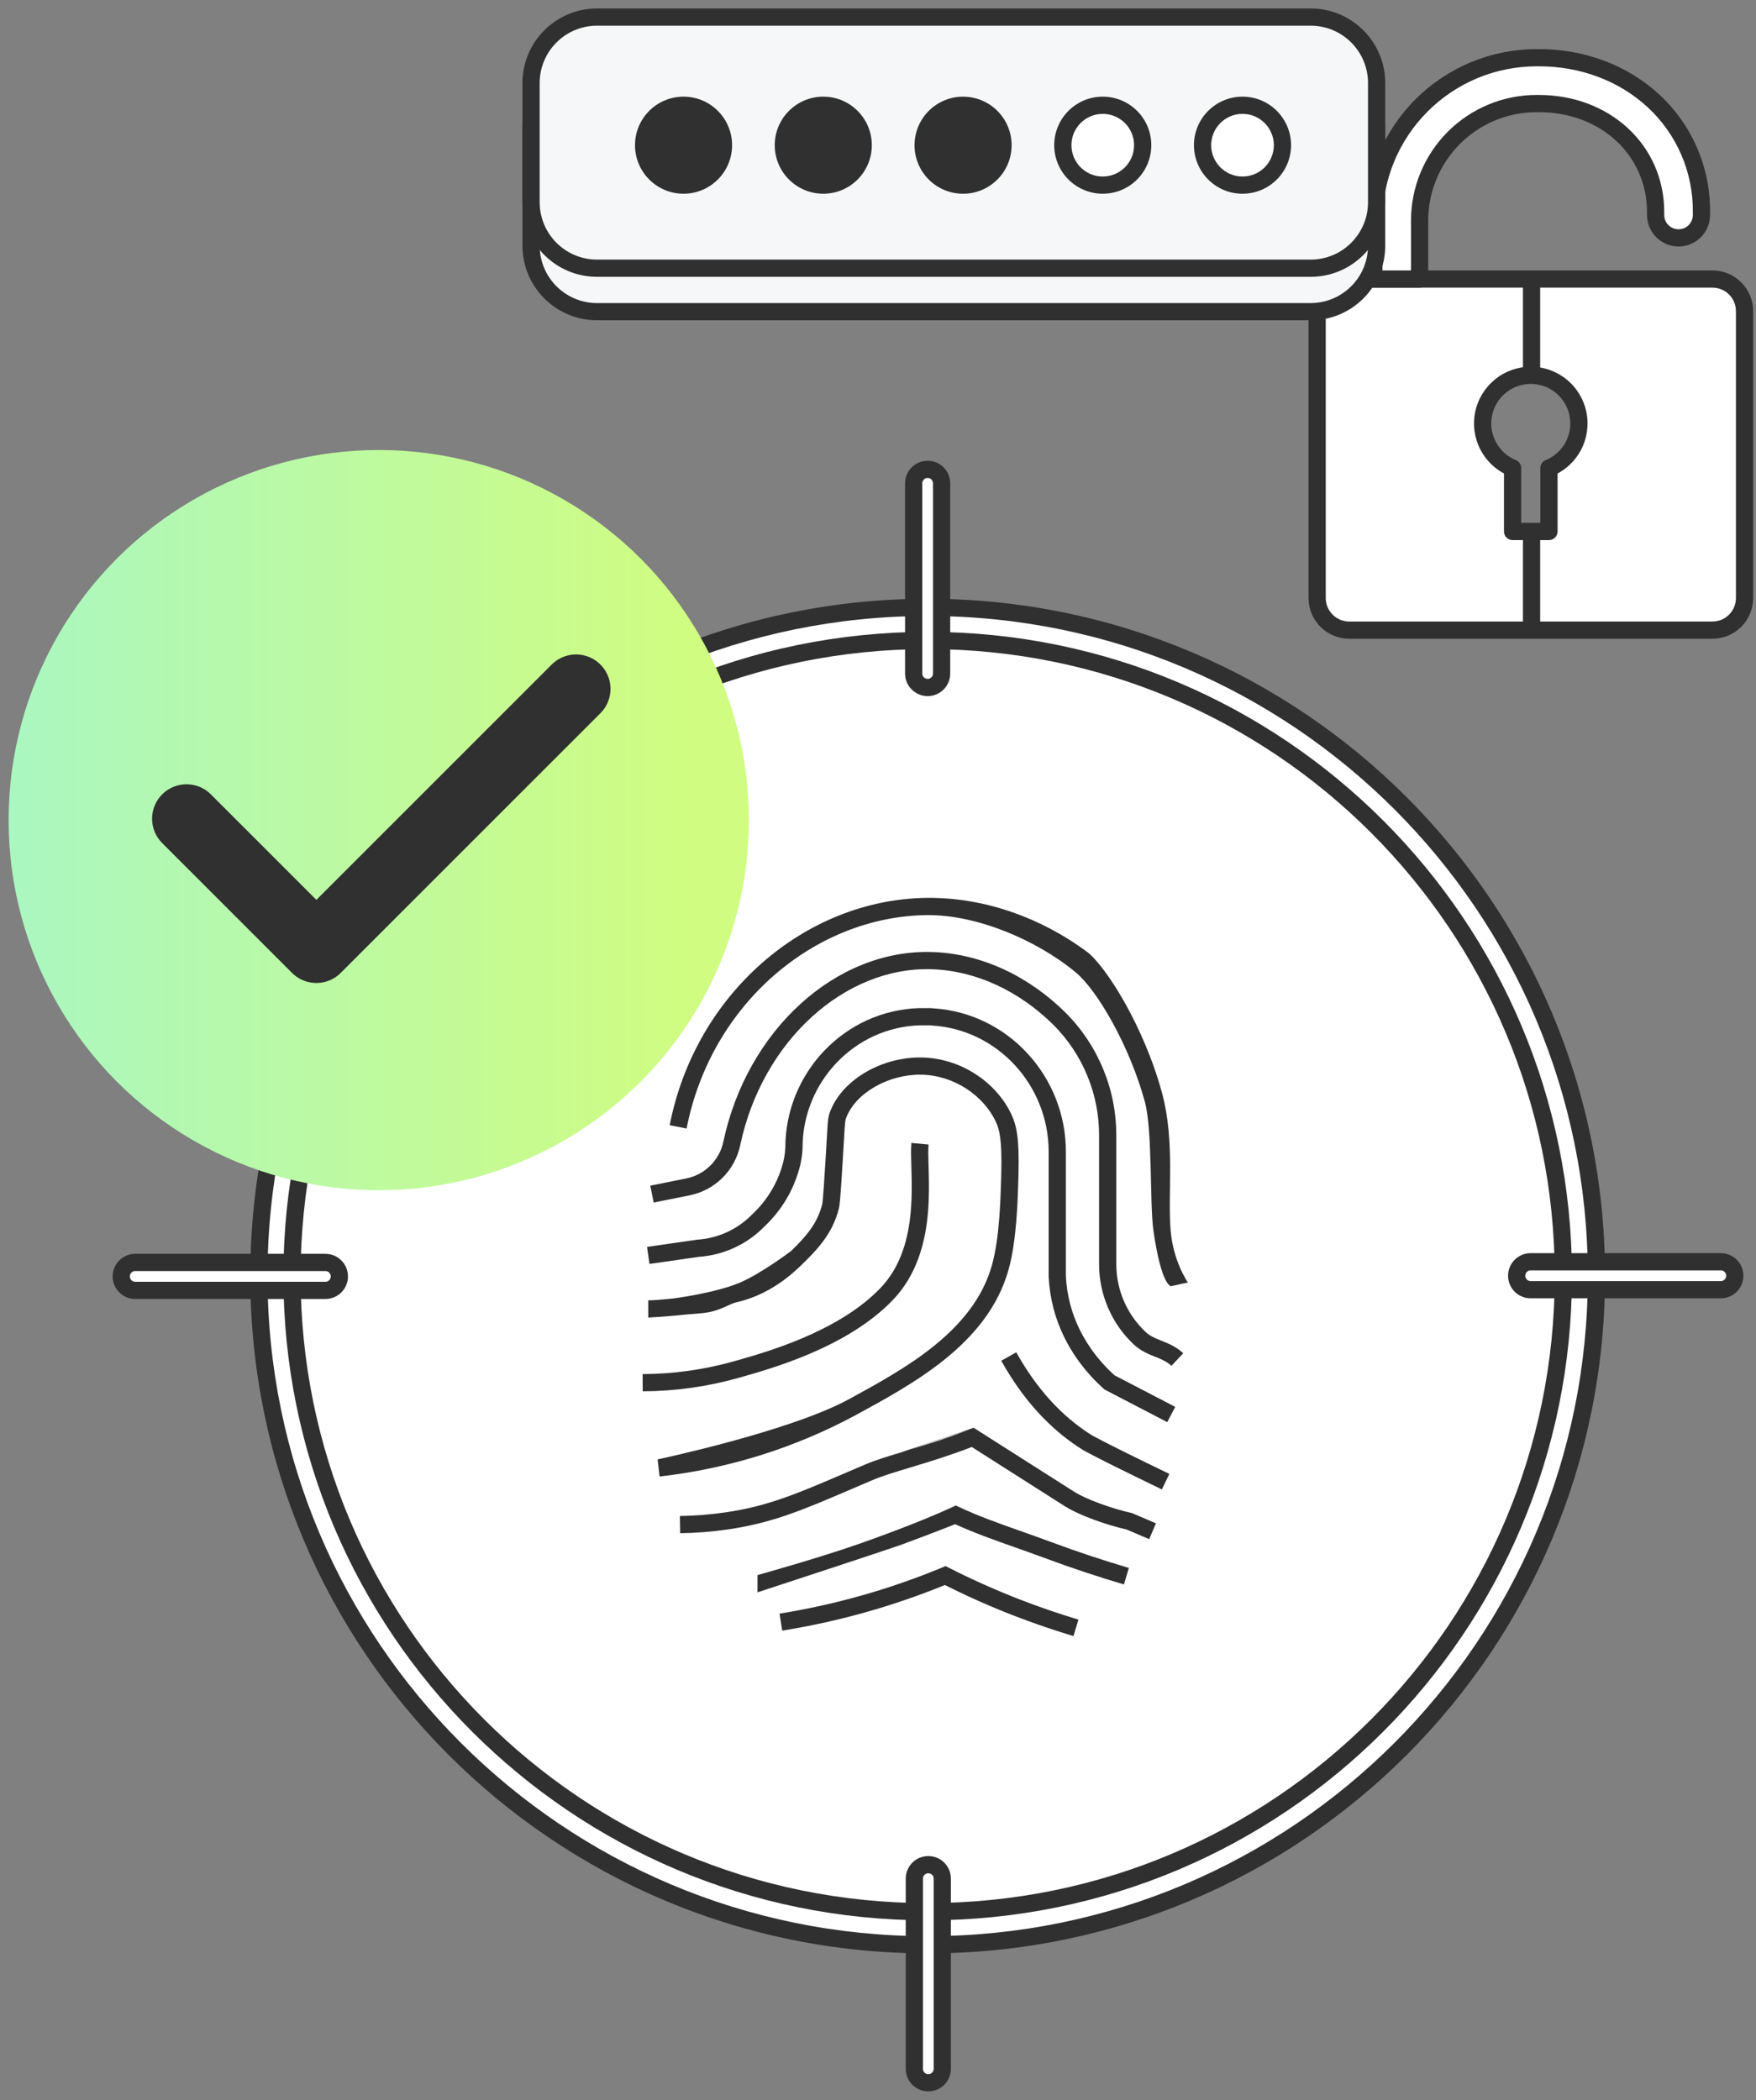 <?xml version="1.0" encoding="UTF-8"?>
<svg xmlns="http://www.w3.org/2000/svg" width="102" height="122" viewBox="0 0 102 122" fill="none">
  <rect x="0" y="0" width="102" height="122" fill="#808080" stroke="none"/>
  <path d="M53.885 112.976C75.339 112.976 92.731 95.584 92.731 74.13C92.731 52.676 75.339 35.284 53.885 35.284C32.431 35.284 15.039 52.676 15.039 74.13C15.039 95.584 32.431 112.976 53.885 112.976Z" fill="white"></path>
  <path fill-rule="evenodd" clip-rule="evenodd" d="M53.885 35.784C32.707 35.784 15.539 52.952 15.539 74.13C15.539 95.308 32.707 112.476 53.885 112.476C75.063 112.476 92.231 95.308 92.231 74.13C92.231 52.952 75.063 35.784 53.885 35.784ZM14.539 74.13C14.539 52.4 32.155 34.784 53.885 34.784C75.615 34.784 93.231 52.4 93.231 74.13C93.231 95.86 75.615 113.476 53.885 113.476C32.155 113.476 14.539 95.86 14.539 74.13Z" fill="#303030"></path>
  <path fill-rule="evenodd" clip-rule="evenodd" d="M53.885 37.706C33.769 37.706 17.461 54.014 17.461 74.13C17.461 94.246 33.769 110.554 53.885 110.554C74.001 110.554 90.309 94.246 90.309 74.13C90.309 54.014 74.001 37.706 53.885 37.706ZM16.461 74.13C16.461 53.461 33.216 36.706 53.885 36.706C74.554 36.706 91.309 53.461 91.309 74.13C91.309 94.799 74.554 111.554 53.885 111.554C33.216 111.554 16.461 94.799 16.461 74.13Z" fill="#303030"></path>
  <path d="M53.826 53.159C47.307 53.244 41.292 58.33 39.882 65.556L38.9 65.365C40.393 57.714 46.78 52.251 53.813 52.159C57.281 52.117 60.569 53.391 63.121 55.278C64.21 56.083 66.445 59.601 67.5 63.5C68.268 66.337 67.816 69.347 68 71.5C68.153 73.299 69 74.5 69 74.5L68.023 74.716C68.023 74.716 67.467 74.731 67 71.5C66.775 69.944 66.955 65.662 66.5 64C65.601 60.714 63.728 57.525 62.5 56.5C60.208 54.588 56.702 53.124 53.826 53.159Z" fill="#303030"></path>
  <path fill-rule="evenodd" clip-rule="evenodd" d="M54.128 56.304C49.112 56.139 44.282 60.423 42.994 66.538L42.994 66.54C42.84 67.259 42.478 67.918 41.953 68.433C41.429 68.949 40.765 69.299 40.044 69.441C40.043 69.441 40.044 69.441 40.044 69.441L37.97 69.856L37.773 68.876L39.848 68.461L39.85 68.46C40.38 68.356 40.867 68.099 41.252 67.72C41.637 67.342 41.903 66.859 42.016 66.331C43.377 59.872 48.538 55.119 54.161 55.305C57.042 55.401 59.779 56.727 61.908 58.84L61.91 58.843C62.846 59.782 63.586 60.897 64.089 62.124C64.592 63.35 64.848 64.664 64.842 65.989V73.442C64.842 73.442 64.842 73.442 64.842 73.442C64.842 74.177 64.992 74.904 65.283 75.578C65.574 76.253 65.999 76.861 66.533 77.365C66.798 77.615 67.089 77.736 67.473 77.889L67.495 77.898C67.863 78.044 68.317 78.225 68.73 78.615L68.043 79.342C67.778 79.092 67.487 78.971 67.103 78.818L67.081 78.809C66.713 78.662 66.259 78.482 65.846 78.092C65.213 77.494 64.709 76.773 64.365 75.974C64.02 75.174 63.842 74.313 63.842 73.442V65.988L63.842 65.985C63.848 64.791 63.617 63.608 63.164 62.503C62.711 61.399 62.045 60.395 61.203 59.549C59.224 57.587 56.719 56.39 54.128 56.304Z" fill="#303030"></path>
  <path fill-rule="evenodd" clip-rule="evenodd" d="M54.121 59.572C54.061 59.564 54.001 59.561 53.94 59.563L53.928 59.563L53.417 59.563C49.618 59.685 46.616 62.869 46.616 66.688V66.7L46.616 66.711C46.594 67.194 46.507 67.672 46.357 68.132C45.985 69.321 45.313 70.393 44.406 71.246C43.398 72.28 42.046 72.907 40.606 73.01L37.726 73.424L37.584 72.434L40.501 72.014L40.52 72.013C41.724 71.931 42.855 71.407 43.696 70.541L43.705 70.532L43.713 70.524C44.5 69.787 45.082 68.859 45.404 67.831L45.406 67.825C45.527 67.453 45.598 67.067 45.616 66.677C45.622 62.337 49.038 58.699 53.393 58.563L53.401 58.563H53.922C54.024 58.561 54.125 58.566 54.226 58.577C58.58 58.861 61.913 62.557 61.913 66.902V74.138C61.941 74.691 62.026 75.239 62.167 75.774C62.709 77.822 63.959 79.186 64.733 79.891L68.263 81.727L67.801 82.614L64.158 80.719L64.111 80.677C63.271 79.922 61.824 78.386 61.2 76.029L61.2 76.028C61.041 75.422 60.945 74.802 60.913 74.176L60.913 74.164V66.902C60.913 63.061 57.963 59.816 54.149 59.574L54.135 59.573L54.121 59.572Z" fill="#303030"></path>
  <path d="M45.958 72.668C46.685 71.952 47.449 71.177 47.752 69.987L47.752 69.986L47.754 69.978C47.772 69.911 47.804 69.788 47.941 67.569C47.977 66.971 48.004 66.512 48.025 66.159L48.025 66.159C48.045 65.802 48.06 65.554 48.072 65.379C48.098 65.018 48.121 64.823 48.223 64.562C48.61 63.561 49.423 62.775 50.343 62.252C51.273 61.723 52.391 61.415 53.508 61.43C55.837 61.462 57.875 62.894 58.737 64.714C59.055 65.383 59.212 66.144 59.16 68.204L59.158 68.277C59.121 69.694 59.059 72.055 58.582 73.764L58.582 73.766C57.964 75.965 56.527 77.634 54.892 78.956C53.278 80.26 51.396 81.285 49.783 82.163L49.742 82.186C46.197 84.103 42.316 85.32 38.312 85.772L38.2 84.778C38.2 84.778 45.834 83.162 49.266 81.306L49.27 81.304C52.541 79.523 56.537 77.347 57.619 73.496C58.062 71.906 58.122 69.641 58.159 68.194L58.16 68.179C58.211 66.158 58.048 65.593 57.834 65.143C57.132 63.66 55.436 62.457 53.495 62.43C51.633 62.405 49.718 63.466 49.155 64.925C49.088 65.095 49.084 65.162 49.023 66.207C49.003 66.558 48.976 67.018 48.939 67.63C48.801 69.88 48.768 70.048 48.721 70.233C48.342 71.722 47.381 72.671 46.66 73.381C46.105 73.927 44.774 75.205 42.755 75.658C42.605 75.692 42.445 75.765 42.259 75.851L42.259 75.851C41.887 76.021 41.409 76.24 40.694 76.291C40.162 76.329 39.671 76.379 39.227 76.423L39.227 76.423C38.603 76.486 37.656 76.539 37.656 76.539V75.539C37.956 75.539 38.347 75.505 38.865 75.454L39.124 75.428C39.124 75.428 41.57 75.114 43 74.5C44.248 73.964 45.958 72.668 45.958 72.668Z" fill="#303030"></path>
  <path fill-rule="evenodd" clip-rule="evenodd" d="M52.938 67.781C52.922 67.246 52.907 66.753 52.942 66.393L53.937 66.489C53.909 66.78 53.921 67.194 53.937 67.735C53.94 67.838 53.943 67.946 53.946 68.058C53.964 68.738 53.975 69.546 53.905 70.397C53.765 72.094 53.297 74.027 51.854 75.527C50.497 76.938 48.684 77.942 47.015 78.651C45.407 79.335 43.896 79.761 42.998 80.015C42.962 80.025 42.926 80.035 42.891 80.045L42.89 80.045C41.081 80.554 39.211 80.816 37.332 80.823L37.328 79.823C39.117 79.816 40.897 79.567 42.619 79.083C42.652 79.073 42.686 79.064 42.721 79.054C43.617 78.801 45.075 78.39 46.623 77.731C48.237 77.045 49.91 76.106 51.133 74.834L51.133 74.834C52.346 73.573 52.777 71.91 52.908 70.315C52.974 69.52 52.964 68.757 52.946 68.085C52.944 67.983 52.941 67.881 52.938 67.781Z" fill="#303030"></path>
  <path fill-rule="evenodd" clip-rule="evenodd" d="M62.885 84.219C61.475 83.337 59.709 81.822 58.158 79.048L59.031 78.56C60.492 81.173 62.134 82.569 63.413 83.369L63.43 83.38C63.449 83.391 63.483 83.409 63.537 83.439C63.645 83.498 63.834 83.599 64.15 83.761C64.783 84.086 65.918 84.653 67.924 85.622L67.489 86.523C65.479 85.552 64.336 84.981 63.694 84.651C63.373 84.486 63.176 84.381 63.057 84.317C62.998 84.284 62.958 84.262 62.931 84.246C62.918 84.239 62.908 84.233 62.901 84.228L62.891 84.223L62.888 84.221L62.886 84.22L62.885 84.219C62.884 84.219 62.885 84.219 63.15 83.795L62.885 84.219Z" fill="#303030"></path>
  <path fill-rule="evenodd" clip-rule="evenodd" d="M56.555 82.941L62.279 86.584C63.088 87.124 64.686 87.66 65.704 87.886L65.75 87.896L67.145 88.493L66.752 89.412L65.442 88.852C64.379 88.611 62.678 88.051 61.728 87.419L56.447 84.058C55.209 84.536 54.104 84.878 53.151 85.166C53.058 85.194 52.966 85.222 52.876 85.249C51.978 85.519 51.249 85.738 50.659 85.99C50.268 86.156 49.897 86.316 49.543 86.468C46.663 87.705 44.893 88.465 42.285 88.846C41.366 88.98 40.438 89.054 39.509 89.067L39.494 88.067C40.38 88.055 41.264 87.984 42.141 87.856C44.613 87.495 46.26 86.788 49.157 85.545C49.508 85.394 49.877 85.236 50.267 85.07M56.555 82.941L56.318 83.035ZM56.318 83.035C55.023 83.547 53.87 83.904 52.862 84.208ZM52.862 84.208C52.766 84.237 52.671 84.266 52.577 84.294ZM52.577 84.294C51.697 84.559 50.911 84.795 50.267 85.07Z" fill="#303030"></path>
  <path d="M55.517 87.456L55.712 87.547C56.839 88.077 58.005 88.489 59.279 88.94L59.279 88.94C59.845 89.14 60.431 89.347 61.046 89.576C62.618 90.16 64.134 90.658 65.57 91.084L65.286 92.043C63.83 91.611 62.292 91.106 60.697 90.513C60.121 90.299 59.554 90.098 58.999 89.902C57.772 89.468 56.599 89.053 55.483 88.543C54.261 89.022 53.244 89.409 52.425 89.709C51.574 90.021 44.001 92.5 44.001 92.5L44 91.5C44 91.5 47.585 90.498 49.833 89.709C52.086 88.918 54.196 88.086 55.517 87.456Z" fill="#303030"></path>
  <path fill-rule="evenodd" clip-rule="evenodd" d="M54.925 90.977L55.131 91.081C56.351 91.7 57.711 92.322 59.208 92.905C60.412 93.372 61.56 93.762 62.642 94.085L62.355 95.043C61.249 94.712 60.076 94.314 58.846 93.838L58.845 93.837C57.399 93.274 56.077 92.675 54.883 92.076C51.846 93.316 48.677 94.205 45.438 94.725L45.279 93.738C48.517 93.218 51.683 92.321 54.713 91.065L54.925 90.977Z" fill="#303030"></path>
  <path d="M53.884 39.938C53.669 39.938 53.462 39.852 53.31 39.7C53.158 39.548 53.072 39.342 53.072 39.127V28.078C53.072 27.863 53.158 27.657 53.31 27.504C53.462 27.352 53.669 27.267 53.884 27.267C54.099 27.267 54.305 27.352 54.458 27.504C54.61 27.657 54.695 27.863 54.695 28.078V39.127C54.695 39.342 54.61 39.548 54.458 39.7C54.305 39.852 54.099 39.938 53.884 39.938Z" fill="white" stroke="#303030" stroke-linecap="round" stroke-linejoin="round"></path>
  <path d="M53.923 120.992C53.708 120.992 53.501 120.907 53.349 120.754C53.197 120.602 53.111 120.396 53.111 120.181V109.132C53.111 108.917 53.197 108.711 53.349 108.558C53.501 108.406 53.708 108.321 53.923 108.321C54.138 108.321 54.344 108.406 54.497 108.558C54.649 108.711 54.734 108.917 54.734 109.132V120.181C54.734 120.396 54.649 120.602 54.497 120.754C54.344 120.907 54.138 120.992 53.923 120.992V120.992Z" fill="white" stroke="#303030" stroke-linecap="round" stroke-linejoin="round"></path>
  <path d="M99.956 74.921H88.909C88.694 74.921 88.487 74.836 88.335 74.684C88.183 74.531 88.098 74.325 88.098 74.11C88.098 73.895 88.183 73.688 88.335 73.536C88.487 73.384 88.694 73.298 88.909 73.298H99.956C100.171 73.298 100.378 73.384 100.53 73.536C100.682 73.688 100.768 73.895 100.768 74.11C100.768 74.325 100.682 74.531 100.53 74.684C100.378 74.836 100.171 74.921 99.956 74.921V74.921Z" fill="white" stroke="#303030" stroke-linecap="round" stroke-linejoin="round"></path>
  <path d="M18.901 74.96H7.854C7.639 74.96 7.433 74.875 7.281 74.723C7.128 74.57 7.043 74.364 7.043 74.149C7.043 73.934 7.128 73.727 7.281 73.575C7.433 73.423 7.639 73.337 7.854 73.337H18.901C19.117 73.337 19.323 73.423 19.475 73.575C19.628 73.727 19.713 73.934 19.713 74.149C19.713 74.364 19.628 74.57 19.475 74.723C19.323 74.875 19.117 74.96 18.901 74.96Z" fill="white" stroke="#303030" stroke-linecap="round" stroke-linejoin="round"></path>
  <circle cx="22" cy="47.642" r="21.5" fill="url(#paint0_linear_17985_68828)"></circle>
  <path d="M10.834 47.56L18.377 55.103L33.461 40.018" stroke="#303030" stroke-width="4" stroke-linecap="round" stroke-linejoin="round"></path>
  <path d="M99.469 16.21H78.37C77.876 16.21 77.402 16.407 77.053 16.756C76.704 17.106 76.508 17.58 76.508 18.074V34.742C76.508 35.236 76.704 35.71 77.054 36.059C77.403 36.409 77.877 36.605 78.371 36.605H99.47C99.965 36.605 100.439 36.409 100.788 36.059C101.138 35.71 101.334 35.236 101.334 34.742V18.074C101.334 17.829 101.286 17.586 101.192 17.36C101.098 17.134 100.961 16.928 100.788 16.755C100.614 16.582 100.409 16.445 100.182 16.351C99.956 16.258 99.714 16.21 99.469 16.21ZM89.974 27.189V30.875H87.861V27.189C87.26 26.944 86.764 26.498 86.456 25.928C86.148 25.357 86.048 24.698 86.173 24.061C86.298 23.425 86.64 22.852 87.14 22.44C87.641 22.028 88.269 21.803 88.918 21.803C89.566 21.803 90.194 22.028 90.695 22.44C91.195 22.852 91.537 23.425 91.662 24.061C91.787 24.698 91.687 25.357 91.379 25.928C91.071 26.498 90.575 26.944 89.974 27.189V27.189Z" fill="white"></path>
  <path fill-rule="evenodd" clip-rule="evenodd" d="M99.469 15.71C99.779 15.71 100.087 15.771 100.374 15.889C100.661 16.008 100.921 16.182 101.141 16.402C101.361 16.621 101.535 16.882 101.654 17.169C101.773 17.456 101.834 17.763 101.834 18.074V34.742C101.834 35.368 101.585 35.97 101.142 36.413C100.698 36.856 100.097 37.105 99.47 37.105H78.371C77.745 37.105 77.143 36.856 76.7 36.413C76.257 35.97 76.008 35.368 76.008 34.742V18.074C76.008 17.447 76.257 16.846 76.7 16.403C77.142 15.96 77.743 15.71 78.37 15.71L99.469 15.71ZM99.991 16.814C99.826 16.745 99.648 16.71 99.469 16.71L78.37 16.71C78.009 16.71 77.662 16.854 77.407 17.11C77.151 17.366 77.008 17.712 77.008 18.074V34.742C77.008 35.103 77.151 35.45 77.407 35.706C77.663 35.962 78.01 36.105 78.371 36.105H99.47C99.832 36.105 100.179 35.962 100.434 35.706C100.69 35.45 100.834 35.103 100.834 34.742V18.074C100.834 17.895 100.799 17.717 100.73 17.552C100.661 17.386 100.561 17.236 100.434 17.109C100.307 16.982 100.157 16.882 99.991 16.814ZM88.918 22.303C88.385 22.303 87.869 22.488 87.458 22.826C87.047 23.165 86.766 23.635 86.663 24.158C86.561 24.68 86.643 25.222 86.896 25.691C87.149 26.159 87.556 26.525 88.049 26.727C88.238 26.803 88.361 26.986 88.361 27.189V30.375H89.474V27.189C89.474 26.986 89.597 26.803 89.785 26.727C90.278 26.525 90.686 26.159 90.939 25.691C91.192 25.222 91.274 24.68 91.171 24.158C91.069 23.635 90.788 23.165 90.377 22.826C89.966 22.488 89.45 22.303 88.918 22.303ZM86.823 22.054C87.413 21.568 88.153 21.303 88.918 21.303C89.682 21.303 90.422 21.568 91.012 22.054C91.602 22.54 92.005 23.215 92.153 23.965C92.3 24.715 92.182 25.493 91.819 26.165C91.511 26.737 91.042 27.202 90.474 27.506V30.875C90.474 31.151 90.251 31.375 89.974 31.375H87.861C87.584 31.375 87.361 31.151 87.361 30.875V27.506C86.793 27.202 86.324 26.737 86.016 26.165C85.653 25.493 85.535 24.715 85.682 23.965C85.829 23.215 86.233 22.54 86.823 22.054Z" fill="#303030"></path>
  <path d="M96.024 5.841C94.277 4.236 91.92 3.352 89.385 3.352H89.25C86.745 3.355 84.344 4.351 82.573 6.122C80.802 7.893 79.806 10.294 79.803 12.799V16.21H82.46V12.799C82.464 11 83.18 9.276 84.452 8.004C85.725 6.733 87.45 6.018 89.248 6.016H89.384C93.253 6.016 96.17 8.729 96.17 12.325V12.531C96.181 12.876 96.326 13.204 96.575 13.444C96.823 13.685 97.155 13.819 97.501 13.819C97.846 13.819 98.178 13.685 98.427 13.444C98.675 13.204 98.82 12.876 98.831 12.531V12.325C98.844 11.108 98.6 9.902 98.117 8.785C97.633 7.668 96.92 6.665 96.024 5.841V5.841Z" fill="white"></path>
  <path fill-rule="evenodd" clip-rule="evenodd" d="M89.25 2.852L89.385 2.852C92.036 2.852 94.516 3.777 96.363 5.473C97.31 6.344 98.064 7.405 98.576 8.586C99.087 9.767 99.344 11.042 99.331 12.328V12.531L99.331 12.547C99.315 13.022 99.116 13.473 98.774 13.803C98.433 14.134 97.976 14.319 97.501 14.319C97.025 14.319 96.568 14.134 96.227 13.803C95.885 13.473 95.686 13.022 95.671 12.547L95.67 12.531V12.325C95.67 9.039 93.012 6.516 89.384 6.516L89.249 6.516C89.249 6.516 89.249 6.516 89.249 6.516C87.583 6.518 85.985 7.18 84.806 8.358C83.627 9.536 82.963 11.133 82.96 12.799V16.21C82.96 16.486 82.737 16.71 82.46 16.71H79.803C79.527 16.71 79.303 16.486 79.303 16.21V12.799C79.306 10.162 80.355 7.633 82.22 5.769C84.084 3.904 86.613 2.855 89.25 2.852ZM95.686 6.21C94.037 4.695 91.803 3.852 89.385 3.852H89.25C86.878 3.855 84.604 4.798 82.927 6.476C81.249 8.153 80.306 10.427 80.303 12.799V15.71H81.96V12.799C81.964 10.867 82.733 9.016 84.099 7.651C85.465 6.285 87.317 5.518 89.248 5.516L89.384 5.516C93.494 5.516 96.67 8.419 96.67 12.325V12.522C96.679 12.735 96.769 12.937 96.922 13.085C97.078 13.235 97.285 13.319 97.501 13.319C97.716 13.319 97.924 13.235 98.079 13.085C98.232 12.937 98.322 12.735 98.331 12.522V12.32C98.343 11.173 98.114 10.036 97.658 8.984C97.202 7.931 96.531 6.986 95.686 6.21Z" fill="#303030"></path>
  <path d="M76.13 3.517H34.681C32.564 3.517 30.848 5.233 30.848 7.35V14.273C30.848 16.39 32.564 18.106 34.681 18.106H76.13C78.247 18.106 79.963 16.39 79.963 14.273V7.35C79.963 5.233 78.247 3.517 76.13 3.517Z" fill="#F6F7F8"></path>
  <path fill-rule="evenodd" clip-rule="evenodd" d="M34.681 4.017C32.84 4.017 31.348 5.509 31.348 7.35V14.273C31.348 16.114 32.84 17.606 34.681 17.606H76.13C77.971 17.606 79.463 16.114 79.463 14.273V7.35C79.463 5.509 77.971 4.017 76.13 4.017H34.681ZM30.348 7.35C30.348 4.957 32.288 3.017 34.681 3.017H76.13C78.523 3.017 80.463 4.957 80.463 7.35V14.273C80.463 16.666 78.523 18.606 76.13 18.606H34.681C32.288 18.606 30.348 16.666 30.348 14.273V7.35Z" fill="#303030"></path>
  <path d="M76.13 0.992H34.681C32.564 0.992 30.848 2.708 30.848 4.825V11.748C30.848 13.865 32.564 15.581 34.681 15.581H76.13C78.247 15.581 79.963 13.865 79.963 11.748V4.825C79.963 2.708 78.247 0.992 76.13 0.992Z" fill="#F6F7F8"></path>
  <path fill-rule="evenodd" clip-rule="evenodd" d="M34.681 1.492C32.84 1.492 31.348 2.984 31.348 4.825V11.748C31.348 13.589 32.84 15.081 34.681 15.081H76.13C77.971 15.081 79.463 13.589 79.463 11.748V4.825C79.463 2.984 77.971 1.492 76.13 1.492H34.681ZM30.348 4.825C30.348 2.432 32.288 0.492 34.681 0.492H76.13C78.523 0.492 80.463 2.432 80.463 4.825V11.748C80.463 14.141 78.523 16.081 76.13 16.081H34.681C32.288 16.081 30.348 14.141 30.348 11.748V4.825Z" fill="#303030"></path>
  <path d="M39.704 10.754C40.985 10.754 42.024 9.715 42.024 8.434C42.024 7.153 40.985 6.115 39.704 6.115C38.423 6.115 37.385 7.153 37.385 8.434C37.385 9.715 38.423 10.754 39.704 10.754Z" fill="#303030"></path>
  <path fill-rule="evenodd" clip-rule="evenodd" d="M39.704 6.615C38.699 6.615 37.885 7.429 37.885 8.434C37.885 9.439 38.699 10.254 39.704 10.254C40.709 10.254 41.524 9.439 41.524 8.434C41.524 7.429 40.709 6.615 39.704 6.615ZM36.885 8.434C36.885 6.877 38.147 5.615 39.704 5.615C41.261 5.615 42.524 6.877 42.524 8.434C42.524 9.991 41.261 11.254 39.704 11.254C38.147 11.254 36.885 9.991 36.885 8.434Z" fill="#303030"></path>
  <path d="M47.822 10.754C49.102 10.754 50.141 9.715 50.141 8.434C50.141 7.153 49.102 6.115 47.822 6.115C46.54 6.115 45.502 7.153 45.502 8.434C45.502 9.715 46.54 10.754 47.822 10.754Z" fill="#303030"></path>
  <path fill-rule="evenodd" clip-rule="evenodd" d="M47.822 6.615C46.817 6.615 46.002 7.429 46.002 8.434C46.002 9.439 46.817 10.254 47.822 10.254C48.826 10.254 49.641 9.439 49.641 8.434C49.641 7.429 48.826 6.615 47.822 6.615ZM45.002 8.434C45.002 6.877 46.264 5.615 47.822 5.615C49.379 5.615 50.641 6.877 50.641 8.434C50.641 9.991 49.379 11.254 47.822 11.254C46.264 11.254 45.002 9.991 45.002 8.434Z" fill="#303030"></path>
  <path d="M58.23 8.807C58.435 7.543 57.577 6.351 56.312 6.146C55.048 5.941 53.856 6.8 53.651 8.064C53.446 9.328 54.304 10.52 55.569 10.725C56.833 10.93 58.025 10.072 58.23 8.807Z" fill="#303030"></path>
  <path fill-rule="evenodd" clip-rule="evenodd" d="M54.146 8.144C53.985 9.136 54.658 10.07 55.65 10.231C56.642 10.392 57.577 9.719 57.738 8.727C57.899 7.735 57.225 6.8 56.233 6.639C55.242 6.478 54.307 7.152 54.146 8.144ZM55.49 11.218C53.953 10.969 52.909 9.521 53.159 7.984C53.408 6.446 54.857 5.403 56.394 5.652C57.931 5.902 58.974 7.35 58.725 8.887C58.475 10.424 57.027 11.468 55.49 11.218Z" fill="#303030"></path>
  <path d="M64.056 10.754C65.337 10.754 66.375 9.715 66.375 8.434C66.375 7.153 65.337 6.115 64.056 6.115C62.775 6.115 61.736 7.153 61.736 8.434C61.736 9.715 62.775 10.754 64.056 10.754Z" fill="white"></path>
  <path fill-rule="evenodd" clip-rule="evenodd" d="M64.056 6.615C63.051 6.615 62.236 7.429 62.236 8.434C62.236 9.439 63.051 10.254 64.056 10.254C65.061 10.254 65.875 9.439 65.875 8.434C65.875 7.429 65.061 6.615 64.056 6.615ZM61.236 8.434C61.236 6.877 62.499 5.615 64.056 5.615C65.613 5.615 66.875 6.877 66.875 8.434C66.875 9.991 65.613 11.254 64.056 11.254C62.499 11.254 61.236 9.991 61.236 8.434Z" fill="#303030"></path>
  <path d="M72.173 10.754C73.454 10.754 74.493 9.715 74.493 8.434C74.493 7.153 73.454 6.115 72.173 6.115C70.892 6.115 69.853 7.153 69.853 8.434C69.853 9.715 70.892 10.754 72.173 10.754Z" fill="white"></path>
  <path fill-rule="evenodd" clip-rule="evenodd" d="M72.173 6.615C71.168 6.615 70.353 7.429 70.353 8.434C70.353 9.439 71.168 10.254 72.173 10.254C73.178 10.254 73.993 9.439 73.993 8.434C73.993 7.429 73.178 6.615 72.173 6.615ZM69.353 8.434C69.353 6.877 70.616 5.615 72.173 5.615C73.73 5.615 74.993 6.877 74.993 8.434C74.993 9.991 73.73 11.254 72.173 11.254C70.616 11.254 69.353 9.991 69.353 8.434Z" fill="#303030"></path>
  <path fill-rule="evenodd" clip-rule="evenodd" d="M88.963 15.787C89.239 15.787 89.463 16.011 89.463 16.287V21.533C89.463 21.809 89.239 22.033 88.963 22.033C88.687 22.033 88.463 21.809 88.463 21.533V16.287C88.463 16.011 88.687 15.787 88.963 15.787Z" fill="#303030"></path>
  <path fill-rule="evenodd" clip-rule="evenodd" d="M88.963 30.491C89.239 30.491 89.463 30.715 89.463 30.991V36.372C89.463 36.648 89.239 36.872 88.963 36.872C88.687 36.872 88.463 36.648 88.463 36.372V30.991C88.463 30.715 88.687 30.491 88.963 30.491Z" fill="#303030"></path>
  <defs>
    <linearGradient id="paint0_linear_17985_68828" x1="0.5" y1="47.661" x2="40.024" y2="47.661" gradientUnits="userSpaceOnUse">
      <stop stop-color="#AAF7C1"></stop>
      <stop offset="1" stop-color="#D0FC81"></stop>
    </linearGradient>
  </defs>
</svg>
